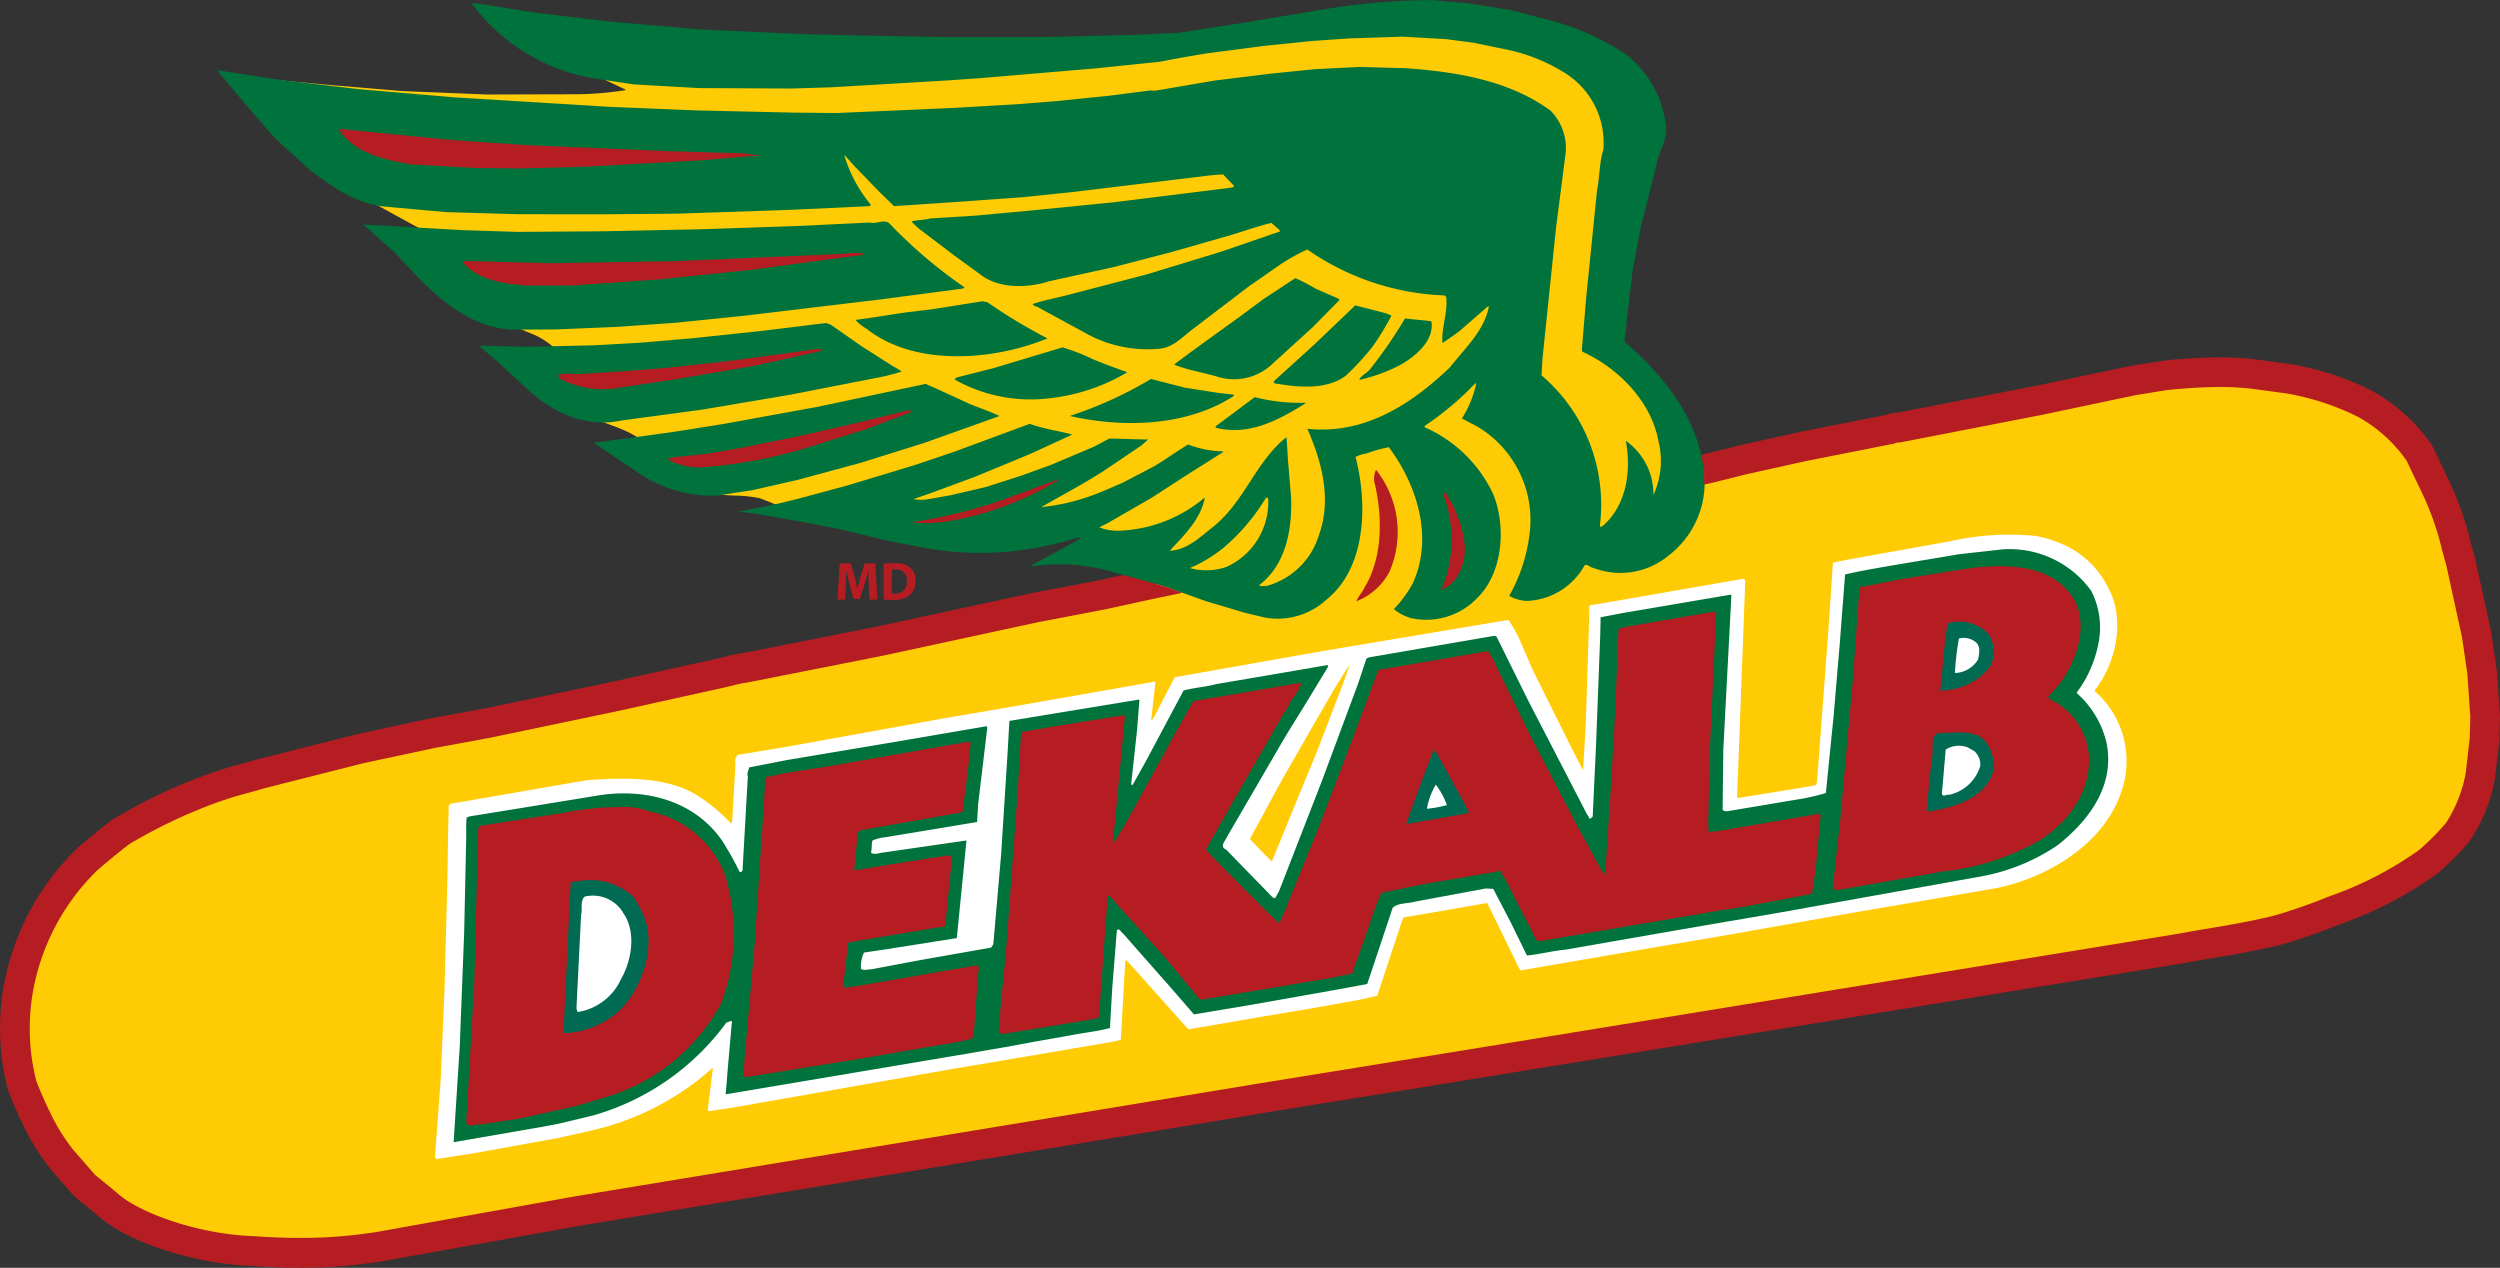 <svg xmlns="http://www.w3.org/2000/svg" width="197.196" height="100" viewBox="0 0 197.196 100">
  <rect x="0" y="0" width="197.196" height="100" fill="#333333" stroke="none"/>
  <g id="L_DEKALB_nokernel_notag_RGB_FR" transform="translate(0 0)">
    <g id="Group_40466" data-name="Group 40466" transform="translate(0 0)">
      <path id="Path_18352" data-name="Path 18352" d="M196.548,53.263l-.435-2.987L194.849,44.5a31.856,31.856,0,0,0-1.872-5.645L191.6,35.975a12.739,12.739,0,0,0-4.384-3.936,21.7,21.7,0,0,0-5.927-1.927l-2.829-.381a22.827,22.827,0,0,0-3.285-.132c-1.967.047-3.579.237-3.579.237l-2.548.4-7.384,1.555L156.007,32.9l-5.492,1.059a1.478,1.478,0,0,0-.664.128l-6.936,1.374-4.724,1.05-2.67.671-.817.169c-.028-.181-.034-.37-.055-.561a20.154,20.154,0,0,0-6.078-9.5l.314-2.67.424-3.688.42-2.665.584-2.711,1.218-4.395a7.867,7.867,0,0,0-1.388-4.92c-.9-1.181-2.215-1.739-3.29-2.66l-2.843-1.13-1.527-.57-3.028-.657L117,.868,114.113.6a29.583,29.583,0,0,0-3.181.088l-4.437.5-4.242.78L96.9,2.951l-2.491.289L90.358,3.5,80.3,3.409l-6.291-.034-4.635.167L52.55,2.477,48.639,2.2l-7.26-.95-2.2-.18a7.215,7.215,0,0,0,.976.809l2.488,1.645c.152.171.423.131.575.3l2.869,1.561,3.98,1.891.051.059a26.942,26.942,0,0,1-3.731.327l-7.207.02-6.709-.273-5.888-.495-5.832-.549-2.138-.227-.058.05c.559.571,1.123,1.085,1.684,1.6L23.5,11.154l1.94,1.832,3.152,2.278,1.559.947,3.391,1.861a.683.683,0,0,1,.359.288,20.452,20.452,0,0,1-2.7.118l-.056.05C33.115,20.79,35.087,23,37.7,24.386l2.57,1.168L43,26.675a6.7,6.7,0,0,1,1.5,1,16.1,16.1,0,0,1-1.617.073l-3.222-.079a22.267,22.267,0,0,0,6.812,5.069c1.512.839,3.379,1.106,4.826,2.159a7.977,7.977,0,0,1-1.958.371c0,.057-.059.112-.006.116l2.483,1.758A13.052,13.052,0,0,0,58.9,39.32a10.554,10.554,0,0,1,1.817.21l1.579.628,3.492,1,3.768.915,3.46.626,3.366.408,3.715-.058c1.521-.29,3.136-.307,4.611-.709l1.341.077c.1.06.267.016.259.176a23.852,23.852,0,0,0-2.292,1.538,31.656,31.656,0,0,1,8.194,1.542l1.014.284-1.709.354-3.777.825-5.324,1.018-4.833,1.04L70.142,50.8,59.6,52.892a17.386,17.386,0,0,0-1.834.388l-8.279,1.833-10.327,2.16-4.325.8L29.17,59.281l-7.792,1.973c-1.395.415-2.856.751-4.243,1.3A41.84,41.84,0,0,0,10.31,65.84c-.922.685-2.587,2.1-2.587,2.1A18.824,18.824,0,0,0,2.109,78.869a18.469,18.469,0,0,0-.162,2.844,17.651,17.651,0,0,0,.585,4.2S3.08,87.323,3.7,88.561a16.555,16.555,0,0,0,1.91,3.072l1.8,2.076c.679.586.84.672,1.99,1.65,2.129,1.806,7.049,3.417,11.375,3.552a47.974,47.974,0,0,0,5.59.1,40.48,40.48,0,0,0,4.353-.451L46.3,95.752l13.845-2.287,12.9-2.12,24.534-4.037,2.882-.494,12.822-2.069,2.271-.364,38.43-6.267,18.716-3.053,1.608-.293s4.321-.665,6.325-1.231,4.31-1.512,4.31-1.512a28.884,28.884,0,0,0,7.406-3.858,22.135,22.135,0,0,0,2.288-2.316,11.872,11.872,0,0,0,1.774-4.476l.325-2.834.048-1.809Z" transform="translate(-0.765 -0.227)" fill="#ffcb05"/>
      <path id="Path_18353" data-name="Path 18353" d="M187.648,82.051l.007-.109c1.622-2.059,2.406-5.456,1.1-7.95a7.21,7.21,0,0,0-3.148-3.3,9.49,9.49,0,0,0-2.638-.9,21.18,21.18,0,0,0-6.747.422l-8.205,1.473-1.034.211-.007.106-.351,5.25-.9,12-.119.209-1.14.2-4.94.794-.1-.06.644-17.067-.1-.166-11.9,2.068c-.427-.078-.293.412-.3.629l-.275,8.644-.211,3.7-.052,0-1.017-1.992-2.946-5.924-1-2.316a10.385,10.385,0,0,0-.882-1.556L127.27,78.784l-2.771.486-9.43,1.67-1.69,3.238-.173.207.335-3.049-.051-.055-6.2,1.1-4.888.851-4.237.728-1.2.2L84.531,86.413l-3.638.6c-.43-.024-.561.4-.472.725l-.253,4.451-.073.319a13.041,13.041,0,0,0-2.514-2.132c-2.434-1.645-5.991-1.523-8.907-1.314L57.918,90.925l-.116.157L57.758,92.8,57.7,96.724l-.231,8.808-.3,7.137-.454,6.106.1.166,2.821-.43,6.794-1.228,2.67-.6a21.412,21.412,0,0,0,9.532-4.945l0,.053-.4,3.313.1.061,1.844-.273,10.16-1.79,3.478-.609,3.694-.65,9.5-1.612,2.824-.485a6.419,6.419,0,0,0,.981-.213l.353-6.219.109-.048,1.921,2.152,2.883,3.23.1.06,5.866-1.012,3.832-.642,3.858-.694,1.308-.3L133,100.138l.122-.26,2.39-.4,4.183-.73.05.057,2.458,5.035.146.223,10.811-1.862,5-.846,10.107-1.791,8.963-1.537,2.824-.485c4.248-.941,8.986-3.846,9.953-8.578a7.312,7.312,0,0,0-2.351-6.91m-59.287-.678-2.083,5.422L124.966,90l-2.234,5.467c-.552-.517-1.213-1.2-1.72-1.765l.065-.16,2.436-4.486,2.509-4.374c.95-1.614,1.792-3.181,2.85-4.732Z" transform="translate(-22.406 -27.519)" fill="#fff"/>
      <path id="Path_18354" data-name="Path 18354" d="M188.315,74.9a6.345,6.345,0,0,1,.57,4.173,9.449,9.449,0,0,1-1.726,3.884,7.543,7.543,0,0,1,2.359,3.9c.72,3.429-1.428,6.21-3.849,8.118a15.8,15.8,0,0,1-5.785,2.414l-16.14,2.9-6.138,1.049-7.225,1.257-3.475.61c-1.082.1-2.066.367-3.094.47l-1.3-2.655-1.359-2.6-.59-.034-5.544,1.031c-.6.179-1.35.083-1.8.489l-2.007,6.016-2.229.412-6.879,1.221-4.561.763-1.615-1.867-3.992-4.53c-.157-.062-.244-.444-.471-.243l-.365,4.553-.181,3.163c-.983.267-2.065.366-3.1.576l-2.771.488-2.229.414-3.042.524-19.116,3.218-.053,0,.176-2.141.3-3.425a.162.162,0,0,0-.041-.218l-.385.14a19.7,19.7,0,0,1-10.473,7.311l-2.728.655-1.3.247-7.008,1.215.485-7.612.345-8.908.166-7.681a12.676,12.676,0,0,1,.027-1.4l.221-.094,4.179-.677,5.863-.958c3.8-.645,7.724.385,9.909,3.575a24.949,24.949,0,0,1,1.368,2.442c.108.007.217-.039.224-.146l.42-7.4c-.093-.274.081-.48.094-.7l2.991-.583,8.851-1.486,6.844-1.173c.109-.047.1.116.1.169l-.717,5.983-.079,1.394-2.389.4-4.834.8a3.291,3.291,0,0,0-1.036.264c-.069.264-.037.643-.109.962.261.177.59.033.862-.005L99.6,94.6l-.76,7.7-5.754.911-1.572.231a2.6,2.6,0,0,0-.234,1.28c.205.172.535.028.8.043L96,104.027l5.542-.976.175-.26.619-7.118.5-7.879.149-2.626,4.616-.759,5.591-.92.053,0-.191,2.409-.452,4.169a.2.2,0,0,0,.045.165l.053,0,1.078-1.93,2.948-5.534c.82-.22,1.738-.275,2.556-.5l3.8-.645,4.7-.808c.108.007.221-.094.325-.036l-.008.161-1.959,3.224c-.651,1.039-1.3,2.078-1.9,3.119l-4.089,7.03c-.124.315-.634.77-.057,1.017l3.6,3.7a.376.376,0,0,0,.25.122l.3-.523,3.336-8.576,2.919-7.847.65-1.953.22-.1,9.886-1.7.157.064,2.461,4.979,4.7,9.09c.155.113.09.33.253.284l.169-.152.252-5.365.341-8.857.031-1.505,1.74-.331,8.527-1.452.05.057-.638,12.172-.053,4.731c.1.167.422.131.587.088l5.267-.884a15.64,15.64,0,0,0,2.289-.515l.614-6.1.486-5.728.415-5.409c1.091-.261,2.286-.462,3.428-.665l5.267-.884.218-.042,3.516-.391a7.939,7.939,0,0,1,6.969,3.247" transform="translate(-23.367 -28.305)" fill="#00733c"/>
      <path id="Path_18355" data-name="Path 18355" d="M257.983,76.38c1.222,2.169.2,4.96-1.137,6.767l-.862.971.046.166a5.373,5.373,0,0,1,3.17,4.752c.039,3.12-2.322,5.838-5.077,7.025a19.268,19.268,0,0,1-6.451,1.84l-8.312,1.466-.376-.024.022-.376L239.556,94l1.024-11.4.512-7.124.707-.121,2.772-.542,4.452-.714c3.038-.474,7.084-.674,8.96,2.282" transform="translate(-94.415 -29.164)" fill="#b61d22"/>
      <path id="Path_18356" data-name="Path 18356" d="M256.749,81.992a2.475,2.475,0,0,1,.171,2.643,4.895,4.895,0,0,1-2.731,1.728,4.437,4.437,0,0,1-1.193.148l.391-4.065.177-1.227a3.188,3.188,0,0,1,3.184.774" transform="translate(-99.951 -32.04)" fill="#006a53"/>
      <path id="Path_18357" data-name="Path 18357" d="M186.81,79.916l-.495,10.621-.137,6.178c.045.163-.018.321.083.434l1.3-.192,7.278-1.255c.108.005.211.065.206.172l-.408,4.336-.26,1.759-.71.174-5.057.951-1.573.233-14.176,2.421c-.321-.017-.353-.4-.5-.618l-1.452-2.829a20.5,20.5,0,0,0-1.117-2.107l-.653.125-5.214.888-3.537.713a28.355,28.355,0,0,0-1.017,2.792l-1.28,3.585-1.633.339-10.3,1.726-.155-.116-2.667-3.218L139.7,103c-.31-.23-.5-.728-.867-.856l-.168,2.034-.531,7.447c-.014.214-.227.2-.391.246l-.705.123-4.616.757-1.953.319-.26-.175.186-2.3.373-3.745.943-12.8.266-4.718.113-.1,2.554-.445,5.482-.874.042.165-.933,9.843c0,.054-.006.106-.009.162.708-1.091,1.364-2.235,1.967-3.384l3.477-6.311.836-1.459.17-.152,3.638-.6,4.649-.809a.118.118,0,0,1,.1.114,4.272,4.272,0,0,1-.769,1.247,6.119,6.119,0,0,1-.658,1.146l-3.794,6.614L146.567,98.5l.656.737,4.426,4.446c.241.175.437.457.7.632l.494-1.1,2.625-6.465,2.653-6.952,2.029-5.424.109-.047,8.474-1.455c.27-.038.2.281.354.4l3.038,6.2,3.829,7.37c.684,1.223,1.313,2.443,2,3.61l.113-.1.483-7.557.305-5.362.251-6.331.709-.18,6.791-1.171c.106.007.211.067.2.174" transform="translate(-51.44 -31.503)" fill="#b61d22"/>
      <path id="Path_18358" data-name="Path 18358" d="M256.548,83.495c.409.346.269.929.191,1.355a2.2,2.2,0,0,1-1.836,1.079,22.775,22.775,0,0,1,.318-2.724,1.5,1.5,0,0,1,1.327.29" transform="translate(-100.705 -32.844)" fill="#fff"/>
      <path id="Path_18359" data-name="Path 18359" d="M255.984,96.389a3.013,3.013,0,0,1,.46,2.285c-.588,1.849-2.674,2.592-4.308,2.929l-.869.166-.045-.165.39-4.01c.253-.687-.307-2.171.868-2.049,1.187-.041,2.813-.272,3.5.844" transform="translate(-99.251 -37.728)" fill="#006a53"/>
      <path id="Path_18360" data-name="Path 18360" d="M255.767,97.67a1.436,1.436,0,0,1,.472,1.158,3.29,3.29,0,0,1-2.442,2.282c-.212-.067-.5.24-.587-.088l.3-3.477a1.94,1.94,0,0,1,1.731-.173Z" transform="translate(-100.036 -38.421)" fill="#fff"/>
      <path id="Path_18361" data-name="Path 18361" d="M187.973,102.044l.339.665-.275.092-4.616.814-.054,0,.643-1.846,1.518-4,.253.285Z" transform="translate(-72.442 -38.623)" fill="#006a53"/>
      <path id="Path_18362" data-name="Path 18362" d="M114.709,98.283l-.494,3.949-.275.092-6.247,1.1-1.576.287-.17.149-.265,2.784c-.007.106-.01.158.041.217l2.661-.442,3.474-.555c.485-.027.87-.165,1.354-.191a.441.441,0,0,1,.137.438l-.506,5.134c-.277.145-.6.076-.87.166l-6.733,1.123-.057.051-.326,2.886c.042.217-.082.481.071.65l1.085-.155,3.748-.647,5.6-.972c.26.177.018.645.052.97l-.257,3.59a4.6,4.6,0,0,1-.178,1.227,23.7,23.7,0,0,1-2.827.54l-5.594.972-9.338,1.514a.225.225,0,0,1-.312-.18l.918-10.489.844-12.968,1.578-.342,3.528-.552,7.389-1.3,3.477-.609.212.065Z" transform="translate(-38.283 -38.21)" fill="#b61d22"/>
      <path id="Path_18363" data-name="Path 18363" d="M187.635,103.923a8.437,8.437,0,0,1-1.578.289,5.806,5.806,0,0,1,.7-1.9,5.865,5.865,0,0,1,.878,1.61" transform="translate(-73.506 -40.421)" fill="#fff"/>
      <path id="Path_18364" data-name="Path 18364" d="M75.319,105.582a8.035,8.035,0,0,1,5.9,5.015,15.829,15.829,0,0,1-.3,10.094,15.351,15.351,0,0,1-9.19,7.437l-2.3.678-4.414.986-3.092.468c-.371-.073-.932.325-1.12-.169l.631-11.1.312-12.135.117-.155,6.62-1.024a23.222,23.222,0,0,1,5.19-.457,5.692,5.692,0,0,1,1.646.362" transform="translate(-24.022 -41.561)" fill="#b61d22"/>
      <path id="Path_18365" data-name="Path 18365" d="M79.66,117.25c1.2,2.489.163,5.659-1.5,7.552a6.739,6.739,0,0,1-4.689,2.049l.56-11.748c.069-.267.388-.194.606-.236a5.052,5.052,0,0,1,4.392,1.272Z" transform="translate(-29.025 -45.36)" fill="#006a53"/>
      <path id="Path_18366" data-name="Path 18366" d="M78.821,118.109c1.1,1.517.7,3.8-.139,5.263a4.53,4.53,0,0,1-3.428,2.6l-.091-.275.367-7.4c.128-.37-.1-1.136.3-1.435a2.78,2.78,0,0,1,3,1.245" transform="translate(-29.695 -46.143)" fill="#fff"/>
      <path id="Path_18367" data-name="Path 18367" d="M177.227,46.369a13.279,13.279,0,0,0,3.3-1.211c1.17-.686,2.635-1.893,2.4-3.414-.639-.091-1.39-.132-2.084-.226a35.939,35.939,0,0,1-2.7,3.935c-.235.364-.783.549-.912.916" transform="translate(-70.017 -16.402)" fill="#00733c"/>
      <path id="Path_18368" data-name="Path 18368" d="M162.668,36.262l-2.491,1.633-2.021,1.5s-4.656,3.337-5.051,3.692c1.05.436,2.277.613,3.389.947a4.4,4.4,0,0,0,4.452-1.092l3.115-2.835,2.055-2.087.007-.107-1.836-.805a15.918,15.918,0,0,0-1.62-.844" transform="translate(-60.488 -14.326)" fill="#00733c"/>
      <path id="Path_18369" data-name="Path 18369" d="M158.512,54.083l-.005.108c2.65.688,5.015-.629,7.078-1.91l0-.054a14.242,14.242,0,0,1-3.988-.442Z" transform="translate(-62.621 -20.459)" fill="#00733c"/>
      <path id="Path_18370" data-name="Path 18370" d="M172.521,39.817l-.74.711-2.445,2.336L166.105,45.8a.213.213,0,0,0,.044.166c1.864.32,4.056.552,5.628-.6a21.633,21.633,0,0,0,2.12-2.3,22.468,22.468,0,0,0,1.484-2.443l-.472-.189Z" transform="translate(-65.623 -15.73)" fill="#00733c"/>
      <path id="Path_18371" data-name="Path 18371" d="M62.485,37.4l4.905-.206,4.644-.327,5.411-.554,10.669-1.276,6.557-.865.114-.1A37.436,37.436,0,0,1,88.832,29c-.468-.3-.975.106-1.558-.036l-5.609.273-7.76.259-7.648.158-6.725.047-4.3-.135-7.882-.448a3,3,0,0,0,.411.347L49.815,31.3c2.585,2.782,5.21,5.782,9.172,6.113Z" transform="translate(-18.709 -11.411)" fill="#00733c"/>
      <path id="Path_18372" data-name="Path 18372" d="M139.477,52.332c4.461,1.008,9.369.748,12.944-1.577l.007-.108-1.125-.118-2.717-.423-2.7-.691a31.252,31.252,0,0,1-6.405,2.917" transform="translate(-55.103 -19.522)" fill="#00733c"/>
      <path id="Path_18373" data-name="Path 18373" d="M93.526,57.622l4.917-1.334,4.982-1.558,3.515-1.253,2.47-.883c-.732-.364-1.526-.622-2.313-.938l-2.673-1.227-.84-.371-8.6,1.824-7.446,1.353-3.745.593-3.035.421-3.362.454c.312.185.673.481.985.661l2.8,1.881a10.455,10.455,0,0,0,5.932,1.627l2.821-.431Z" transform="translate(-30.576 -19.777)" fill="#00733c"/>
      <path id="Path_18374" data-name="Path 18374" d="M132.989,45.293l-5.418,1.628-2.947.748-.169.151a12.162,12.162,0,0,0,7.39,1.5,15.266,15.266,0,0,0,6.248-2.064c-.9-.321-1.792-.64-2.685-1.014a16.685,16.685,0,0,0-2.42-.945" transform="translate(-49.169 -17.894)" fill="#00733c"/>
      <path id="Path_18375" data-name="Path 18375" d="M145.546,36.845c-.527-3.968-3.19-7.293-6.218-9.886l.234-2.192.412-3.473.618-3.3,1.252-4.987c.168-1.065.859-1.886.762-3.02a8.378,8.378,0,0,0-3.12-5.665,20.482,20.482,0,0,0-5.714-2.637L130.325.792l-3.089-.5-3-.278A51.658,51.658,0,0,0,116.462.6l-7.47,1.241-4.83.749-3.721.166-6.571.164-8.338.011L75.216,2.717l-8.692-.387-7.172-.622L53.315.989l-4.1-.663-.855-.1a15.171,15.171,0,0,0,9.4,5.913l3.412.517,5.147.292,7.259.036L76.7,6.889l9.283-.548,2.537-.178,9.135-.773,5.031-.52c1.251-.252,2.446-.452,3.64-.653l4.607-.6,3.71-.381,2.97-.206,4.2-.138,3.431.195,2.19.287,2.872.593a14.174,14.174,0,0,1,4.152,1.687,6.5,6.5,0,0,1,3.2,6.153c-.326,1-.285,2.19-.5,3.2l-.864,8.556-.334,4.017.044.164c2.832,1.287,5.426,3.91,6,7.063a6.4,6.4,0,0,1-.4,4.24,5.13,5.13,0,0,0-2.177-4.279c.457,2.405.039,5.018-1.72,6.634-.111.049-.23.256-.327.09a13.406,13.406,0,0,0-4.6-11.888l.073-1.288,1.074-10.373.77-5.982a4.235,4.235,0,0,0-1.214-3.241c-3.2-2.333-7.251-3.048-11.429-3.34l-3.6-.1-3.561.177L111.5,5.8l-4.486.551-4.725.806-.376-.021-3.2.411-4.057.415-3.135.253-5.18.3-9.167.4-3.386-.032L66.162,8.71l-6.813-.279L47.126,7.684l-7.6-.647-6.2-.73L28.316,5.54l2.013,2.427c.961,1.077,1.912,2.314,2.984,3.341l2.354,2.126c1.751,1.336,3.561,2.624,5.861,2.863l4.87.436,5.692.163,6.776.007,5.758-.05,8.892-.3,6.256-.292.113-.1a11.017,11.017,0,0,1-2.092-3.885l.053,0c.2.229.455.511.708.794l1.982,2.049,1.172,1.142.863-.058,4.752-.321,4.591-.331,4-.417L106.8,13.815l.864-.058.811.853c.152.169-.116.155-.226.2l-9.209,1.146-6.545.65-4.326.4-3.616.224c-.437.137-.975.1-1.466.24a5.426,5.426,0,0,0,.818.745l2.527,1.918L88.452,21.6c1.491,1.213,3.808,1.13,5.507.581l5.066-1.11,4.585-1.192,4.7-1.347c1.04-.317,2.083-.688,3.166-.949l.651.575c0,.053.047.111-.006.108l-4.694,1.613-5.8,1.768-6.442,1.679c-.874.218-1.743.384-2.566.66.1.06.2.226.313.178l3.86,2.1a10.008,10.008,0,0,0,5.846,1.244c1.135-.1,1.83-.97,2.728-1.619l4.329-3.3,2.5-1.74a16.231,16.231,0,0,1,2.109-1.172,20.174,20.174,0,0,0,10.82,3.626.251.251,0,0,1,.147.278c.1,1.134-.4,2.291-.306,3.478.446-.3.951-.645,1.344-.945l2.265-1.969.05.057c-.376,1.915-1.907,3.282-3.068,4.772-3.129,3-6.81,5.316-11.247,4.849,1.1,2.5,1.947,5.5.925,8.347a5.959,5.959,0,0,1-4.187,4.062c-.159-.062-.436.082-.534-.083,2.111-1.6,2.592-4.371,2.517-6.846l-.223-2.7c-.067-.7-.079-1.463-.149-2.12-2.454,1.971-3.274,5.043-5.754,7.05-1.016.8-2.1,1.872-3.444,1.9,1.145-1.228,2.454-2.5,2.768-4.2a11.081,11.081,0,0,1-6.713,2.627,4.018,4.018,0,0,1-1.6-.252c.281-.2.609-.287.889-.487l3.225-1.857,2.514-1.632,3.123-1.974,0-.056a7.927,7.927,0,0,1-2.767-.543c-.891.55-1.732,1.149-2.623,1.692l-2.5,1.309-1.543.666a16.907,16.907,0,0,1-4.914,1.277c1.613-.929,3.276-1.8,4.9-2.839l3.02-2.039.511-.461c-.969,0-2.041-.064-3.063-.07l-1.218.645L94.1,36.665,91.8,37.5l-2.847.916-2.781.647-1.629.285a3.551,3.551,0,0,1-1.293.03c.442-.186.933-.319,1.428-.509l3.406-1.257,4.351-1.8,3.148-1.446.166-.1c-1.112-.28-2.287-.452-3.341-.834l-5.823,2.155-3.126,1.06-2.681.816-2.846.858L74.106,39.35l-1.42.35-3.265.671a17.2,17.2,0,0,1,1.708.206l3.568.633,2.714.529,3.82.918,3.14.608a25.079,25.079,0,0,0,11.445-.748c.217-.041.494-.188.648-.07-1.334.785-2.717,1.459-4.054,2.241a15.433,15.433,0,0,1,6.062.292l4.607,1.284,3.216,1.152,3.12.929,1.486.354a5.671,5.671,0,0,0,4.9-1.389c3.155-2.509,3.281-7.557,2.308-11.269a2.794,2.794,0,0,1,.876-.273,10.937,10.937,0,0,1,1.75-.493c2.2,2.923,3.573,7.139,1.858,10.808a10.2,10.2,0,0,1-1.455,1.961,3.536,3.536,0,0,0,1.411.725,5.569,5.569,0,0,0,5.2-1.64c1.994-1.986,2.255-5.629,1.215-8.16a10.71,10.71,0,0,0-5.4-5.266l0-.108a24,24,0,0,0,4.01-3.376l.051.057a8.592,8.592,0,0,1-1.124,2.734l1.15.6a8.564,8.564,0,0,1,4.212,8.263A13.158,13.158,0,0,1,130.232,47a3.078,3.078,0,0,0,1.375.4,5.424,5.424,0,0,0,4.57-2.807c.223-.15.42.185.687.2a5.946,5.946,0,0,0,5.916-.955,7.254,7.254,0,0,0,2.765-7m-37.59,7.868a4.839,4.839,0,0,1-2.912.1,11.008,11.008,0,0,0,2.619-1.57,16.088,16.088,0,0,0,3.4-4l.158.062a5.614,5.614,0,0,1-3.265,5.407" transform="translate(-11.187 0)" fill="#00733c"/>
      <path id="Path_18376" data-name="Path 18376" d="M73.76,49.809l6.45-.87,6.9-1.169,7.452-1.46,1.311-.355a4.472,4.472,0,0,0-.676-.414L92.7,43.947l-2.431-1.7-.37-.13-5.091.625-5.3.561-4.108.358-3.777.215L66.182,44l-3.544-.094-.006.107,1.232,1.037,2.249,2.065c1.988,1.942,4.706,3.333,7.647,2.694" transform="translate(-24.744 -16.64)" fill="#00733c"/>
      <path id="Path_18377" data-name="Path 18377" d="M121.591,39.278l-4.016.635-2.112.255-2.821.431-1.085.154a3.485,3.485,0,0,0,.874.7c3.809,3.013,10.024,2.506,14.264.757a42.412,42.412,0,0,1-4.732-2.85Z" transform="translate(-44.073 -15.517)" fill="#00733c"/>
      <path id="Path_18378" data-name="Path 18378" d="M92.044,33.03l-.166.1-9.052,1.207-7.033.73-6.8.473-3.658.008c-1.873-.161-3.794-.43-5.005-1.844.007-.108.167-.1.275-.091l6.821.17L77,33.628l13.371-.584a5.757,5.757,0,0,1,1.668-.014" transform="translate(-23.833 -13.024)" fill="#b61d22"/>
      <path id="Path_18379" data-name="Path 18379" d="M93.586,45.592l-.166.1-5.231,1.156L82.053,47.9l-4.177.624a7.438,7.438,0,0,1-4.807-.595c-.1-.115-.314-.18-.247-.391.656-.18,1.451.026,2.158-.093l3.616-.226,3.08-.255,4.491-.5,7.047-.946c.16.01.271-.039.373.074" transform="translate(-28.764 -17.982)" fill="#b61d22"/>
      <path id="Path_18380" data-name="Path 18380" d="M106.085,53.716l-3.463,1.309-3.23,1A38.158,38.158,0,0,1,89.6,58.01a5.148,5.148,0,0,1-2.546-.628l.278-.146,2.922-.318,2.825-.487,4.734-.979,3.76-.861,4.309-1.047a.593.593,0,0,1,.429.024Z" transform="translate(-34.392 -21.142)" fill="#b61d22"/>
      <path id="Path_18381" data-name="Path 18381" d="M59.256,18.105l11.108.469,5.907.174a6.622,6.622,0,0,0,1.446.136l-4.973.417-9.118.5-5.226.134L54.96,19.9l-5.04-.286c-2.13-.39-4.31-.836-5.606-2.631l.009-.16,8.985.886Z" transform="translate(-17.507 -6.648)" fill="#b61d22"/>
      <path id="Path_18382" data-name="Path 18382" d="M178.408,61.25a7.909,7.909,0,0,1,1.063,8.044,5,5,0,0,1-2.616,2.334c.152-.4.491-.72.662-1.119,1.4-2.318,1.411-5.455.809-8.088a1.64,1.64,0,0,1,.081-1.172" transform="translate(-69.87 -24.198)" fill="#b61d22"/>
      <path id="Path_18383" data-name="Path 18383" d="M188.861,65.2c.716,1.6,1.411,3.576.507,5.3a2.736,2.736,0,0,1-1.422,1.37,10.129,10.129,0,0,0,.109-7.629l.059-.105c.362.238.5.673.746,1.063" transform="translate(-74.252 -25.34)" fill="#b61d22"/>
      <path id="Path_18384" data-name="Path 18384" d="M130.509,62.535a24.532,24.532,0,0,1-8.683,3.268,10.738,10.738,0,0,1-2.965.1,40.79,40.79,0,0,0,6.982-1.7l4.56-1.678Z" transform="translate(-46.958 -24.703)" fill="#b61d22"/>
      <path id="Path_18385" data-name="Path 18385" d="M196.952,71.366l-.444-3.075-1.279-5.858-.019-.075c-.114-.394-.223-.794-.332-1.194a24.236,24.236,0,0,0-1.608-4.63L191.9,53.655l-.089-.155a13.848,13.848,0,0,0-4.876-4.347,22.837,22.837,0,0,0-6.248-2.018l-2.827-.38a23.668,23.668,0,0,0-3.472-.143c-2,.048-3.619.236-3.734.25l-2.607.413-7.368,1.552-11.022,2.141a2.466,2.466,0,0,0-.859.164L141.9,52.5l-4.755,1.057-2.646.665-.313.065c.072.319.135.641.178.968a9.441,9.441,0,0,1,.052,1.377l.583-.121,2.687-.674,4.7-1.044,6.936-1.374.228-.067a.815.815,0,0,1,.143-.041l.145.008,11.312-2.2,7.326-1.544,2.5-.4c.015,0,1.587-.184,3.471-.229a21.663,21.663,0,0,1,3.1.122l2.832.381a20.551,20.551,0,0,1,5.6,1.835,11.4,11.4,0,0,1,3.846,3.459l1.345,2.817a22.188,22.188,0,0,1,1.45,4.213c.109.4.217.8.331,1.189l1.247,5.7.423,2.9.233,3.368-.045,1.7-.315,2.743a10.784,10.784,0,0,1-1.549,3.941,20,20,0,0,1-2.1,2.12,28.245,28.245,0,0,1-7.1,3.677c-.022.009-2.271.927-4.184,1.469s-6.141,1.194-6.216,1.206l-1.586.29-57.143,9.319L99.5,103.843l-54.172,8.94-15.579,2.8a39.948,39.948,0,0,1-4.215.435,47.848,47.848,0,0,1-5.488-.1c-4.357-.135-8.922-1.8-10.653-3.273-.623-.529-.961-.8-1.245-1.031-.22-.177-.4-.326-.675-.558l-1.71-1.967a15.333,15.333,0,0,1-1.784-2.873c-.531-1.063-1.019-2.284-1.108-2.51a16.588,16.588,0,0,1-.521-3.869A17.448,17.448,0,0,1,2.5,97.255h0A17.707,17.707,0,0,1,7.717,87.018c.016-.014,1.647-1.4,2.527-2.053A41.262,41.262,0,0,1,16.8,81.826a28.881,28.881,0,0,1,2.874-.9c.428-.118.854-.237,1.227-.348l7.749-1.963,5.633-1.206,4.352-.8,10.34-2.163,8.269-1.83c.216-.047.426-.1.636-.151a7.989,7.989,0,0,1,1.08-.22l10.663-2.109L81.872,67.49l5.354-1.025,3.764-.822,2.282-.473-1.379-.494-3.278-.913-1.86.407L81.4,65.192,69.149,67.836,58.655,69.917a10.067,10.067,0,0,0-1.343.269c-.183.046-.366.092-.564.134l-8.265,1.83L38.183,74.3l-4.357.8L28.118,76.33,20.28,78.315c-.407.121-.818.235-1.232.349a30.735,30.735,0,0,0-3.107.981,42.363,42.363,0,0,0-7.1,3.438c-.942.7-2.579,2.09-2.685,2.181A20.046,20.046,0,0,0,.183,96.892a19.559,19.559,0,0,0-.172,3.062,18.452,18.452,0,0,0,.637,4.493l.027.076c.023.059.575,1.474,1.21,2.746a17.744,17.744,0,0,0,2.074,3.317l1.8,2.076.119.119c.33.286.543.457.8.663.273.22.6.483,1.2.993,2.408,2.043,7.609,3.69,12.038,3.826.1.008,1.85.149,3.858.149.62,0,1.264-.014,1.891-.048a41.516,41.516,0,0,0,4.5-.468l15.567-2.8,51.288-8.445,2.87-.492,12.822-2.069L172.151,94.4l1.576-.287c.178-.028,4.415-.682,6.465-1.262s4.339-1.516,4.416-1.548a30.11,30.11,0,0,0,7.7-4.024l.055-.045a22.319,22.319,0,0,0,2.448-2.489,12.908,12.908,0,0,0,1.993-4.971l.337-2.913.056-1.967Z" transform="translate(0 -18.412)" fill="#b61d22"/>
      <path id="Path_18386" data-name="Path 18386" d="M111.664,75.227c-.013-.343-.025-.759-.025-1.174h-.012c-.09.364-.208.771-.318,1.106l-.347,1.114h-.5l-.3-1.106c-.093-.334-.191-.741-.259-1.114h-.008c-.018.385-.03.826-.051,1.182l-.051,1.085h-.6l.182-2.856h.86l.279.953c.089.33.178.687.241,1.021h.013c.08-.33.178-.707.271-1.025l.3-.949h.843l.157,2.856h-.632Z" transform="translate(-43.136 -29.023)" fill="#b61d22"/>
      <path id="Path_18387" data-name="Path 18387" d="M115.213,73.488a5.769,5.769,0,0,1,.873-.059,1.833,1.833,0,0,1,1.169.305,1.263,1.263,0,0,1,.483,1.076,1.449,1.449,0,0,1-.475,1.157,2.052,2.052,0,0,1-1.318.368,5.6,5.6,0,0,1-.733-.042Zm.648,2.33a1.184,1.184,0,0,0,.224.013.885.885,0,0,0,.966-1,.819.819,0,0,0-.9-.907,1.382,1.382,0,0,0-.292.025Z" transform="translate(-45.517 -29.009)" fill="#b61d22"/>
    </g>
  </g>
</svg>
